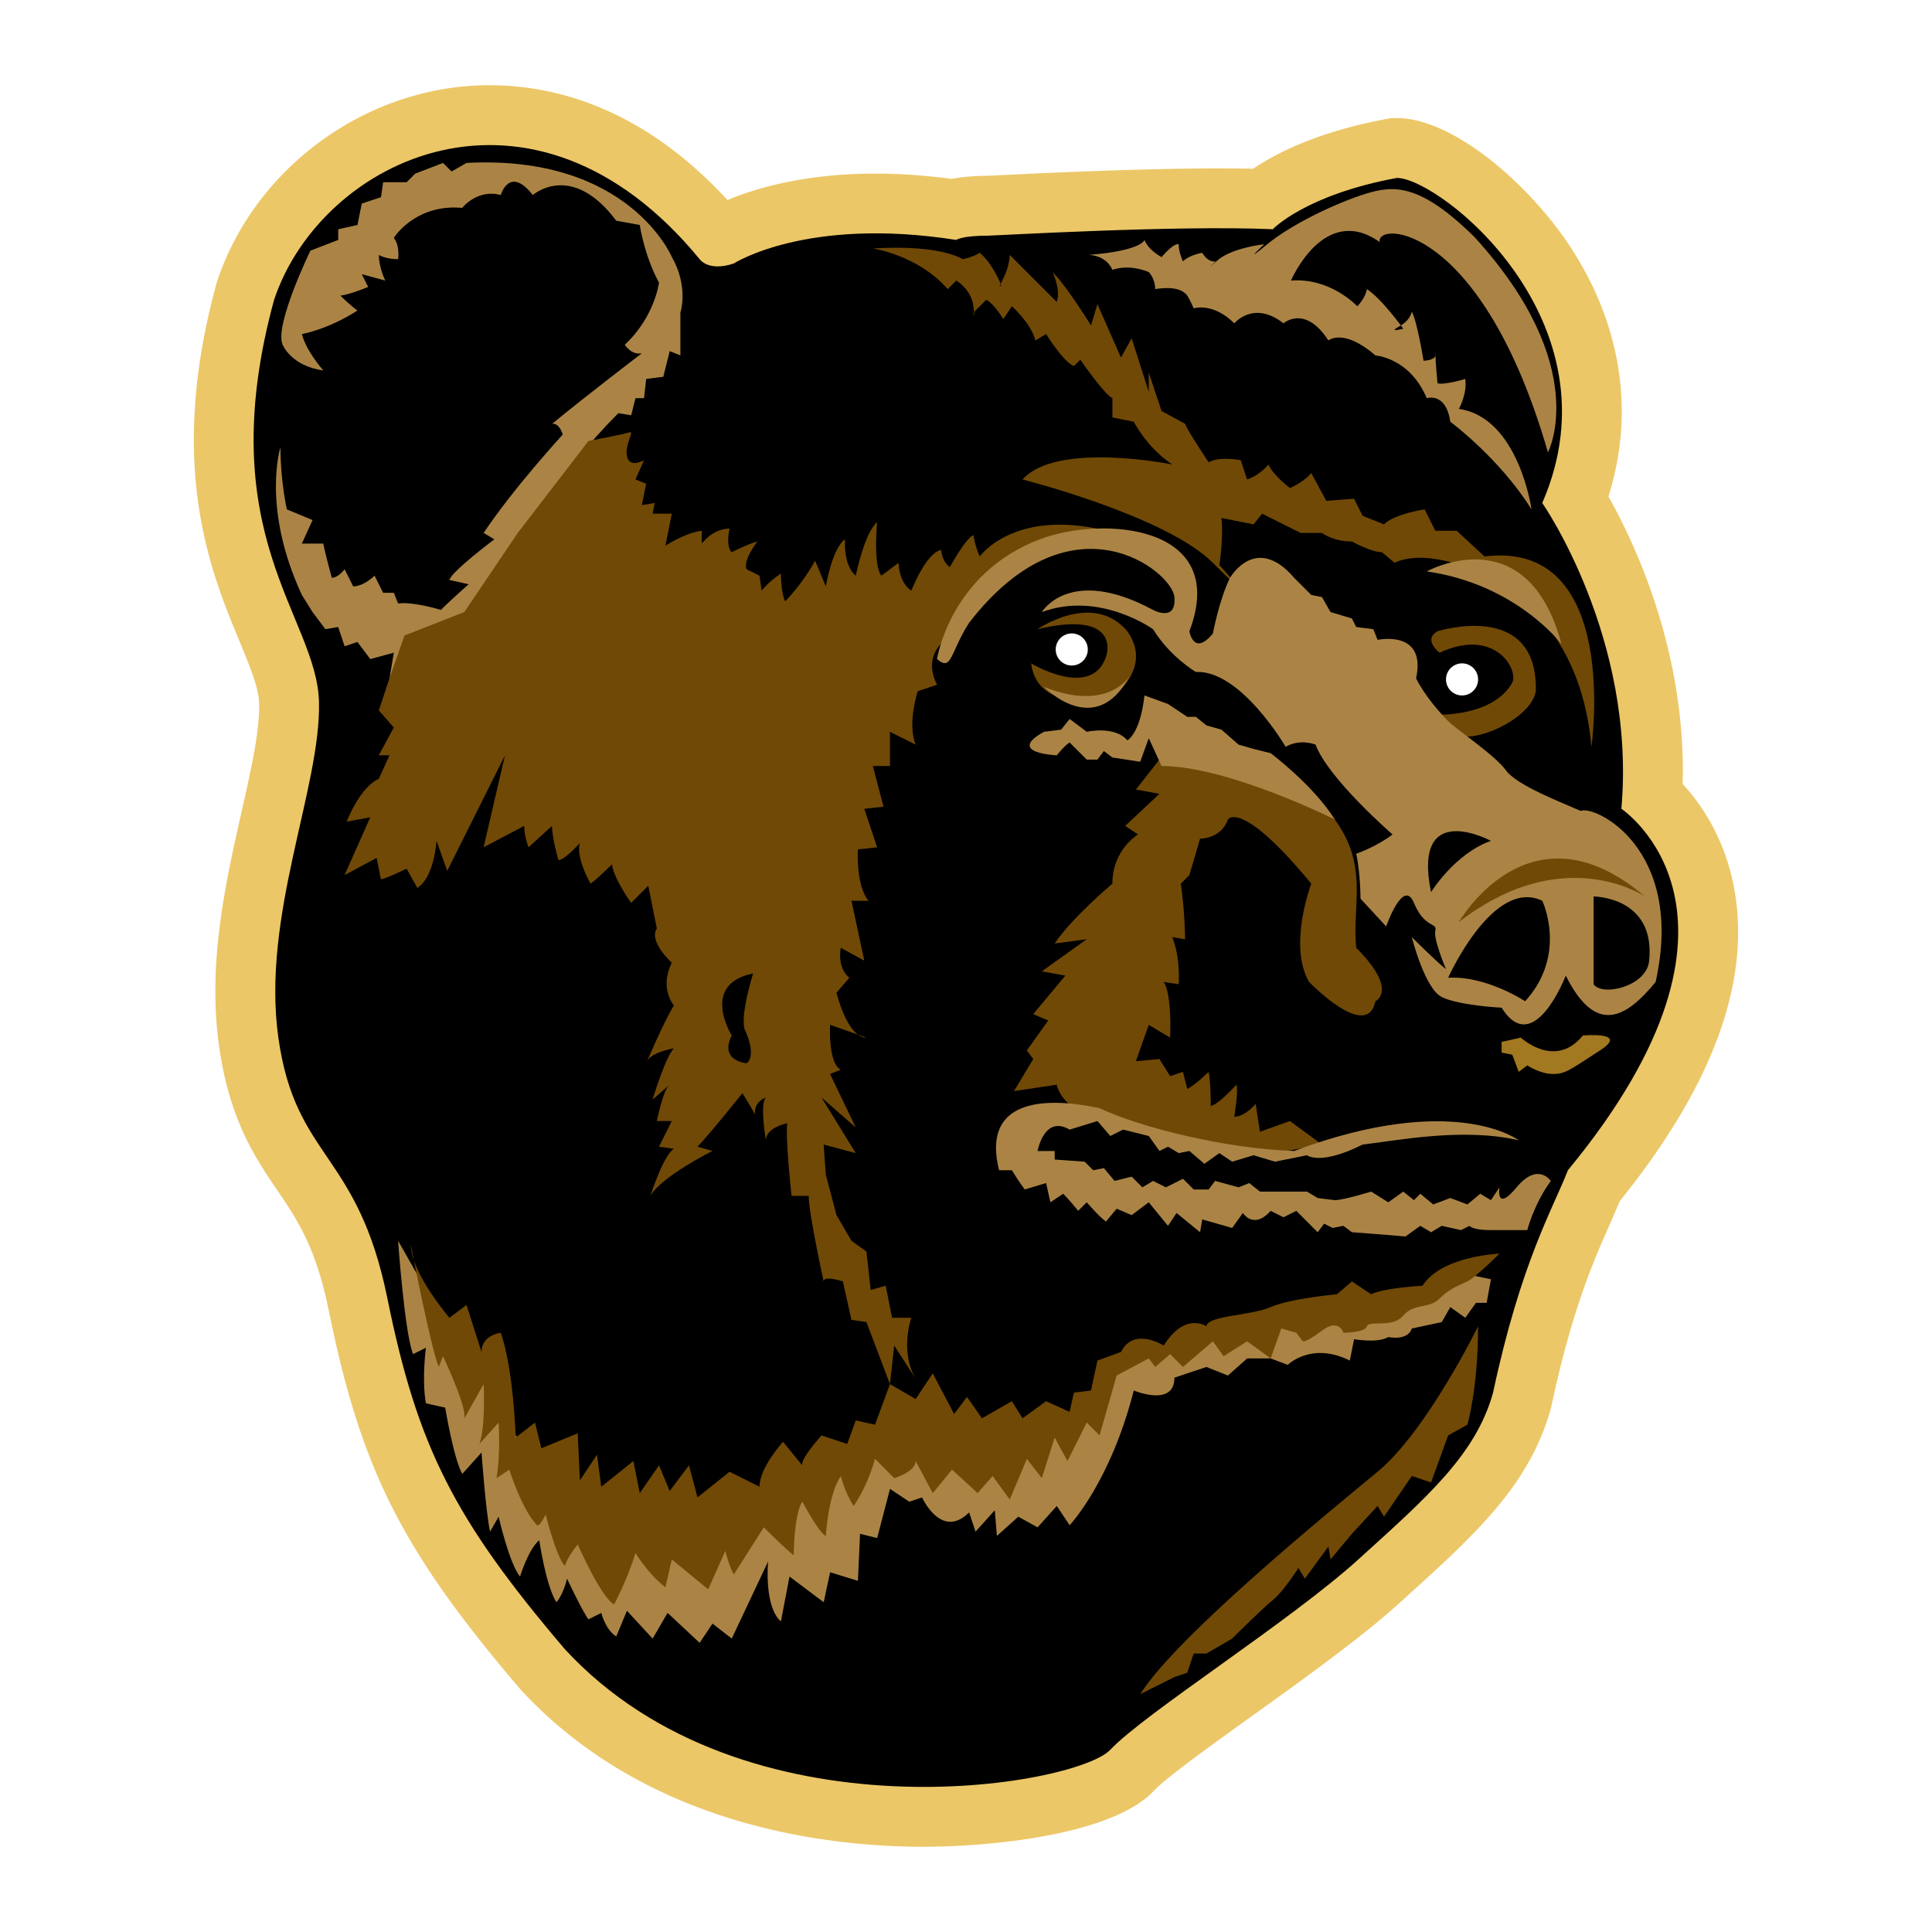<?xml version="1.0" encoding="UTF-8"?> <svg xmlns="http://www.w3.org/2000/svg" width="2500" height="2500" viewBox="0 0 192.756 192.756"><g fill-rule="evenodd" clip-rule="evenodd"><path fill="#fff" d="M0 0h192.756v192.756H0V0z"></path><path d="M43.832 8.96c-10.229 1.891-18.926 9.374-22.155 19.063l-.052.157-.044.16C16.64 46.454 21 56.99 23.886 63.962c1.035 2.5 1.928 4.658 1.966 6.212.069 2.753-.815 6.675-1.752 10.828-1.596 7.073-3.405 15.088-2.245 23.353 1.032 7.353 3.578 11.106 5.824 14.419 1.974 2.909 3.838 5.657 5.119 11.969 3.213 15.835 7.301 23.935 19.018 37.68l.076.09.08.087c12.473 13.512 30.326 15.606 39.857 15.653 6.668.031 19.079-1.108 23.292-5.583 1.271-1.351 5.854-4.638 9.895-7.537 5.049-3.622 10.773-7.728 14.518-11.12l.734-.666c6.898-6.245 12.348-11.178 14.455-18.815l.047-.17.037-.173c2.053-9.635 4.287-14.638 5.916-18.29l.889-2.078c7.824-9.686 11.799-18.689 11.799-26.822 0-1.208-.086-2.397-.26-3.566-.801-5.367-3.264-9.03-5.277-11.223.012-.407.027-.818.027-1.221 0-12.543-4.781-22.752-7.428-27.448.879-2.8 1.326-5.644 1.326-8.48 0-5.629-1.723-11.236-5.133-16.439-4.137-6.313-11.742-12.843-17.305-12.843h-.551l-.541.102c-6.711 1.247-10.893 3.368-13.252 4.958-8.482-.186-20.875.425-25.197.639l-1.34.064.127-.001c-1.43 0-2.624.103-3.649.31-11.281-1.521-18.716.564-22.379 2.106C61.483 7.891 49.922 7.834 43.832 8.96zm2.171 11.749c6.727-1.244 13.36 1.848 19.183 8.94l-.354-.477c1.685 2.527 5.515 4.367 10.274 2.781l.678-.227.573-.359c.246-.144 6.022-3.428 18.122-1.526l2.709.426s.463-.393.906-.772c.15-.005.312-.008.512-.008l1.805-.078c4.576-.226 18.504-.915 26.309-.568l2.648.117 1.811-1.833c.029-.026 2.27-1.95 8.016-3.226 2.039 1.049 6.604 4.76 9.059 10.118 1.066 2.331 1.602 4.682 1.602 7.037 0 2.25-.488 4.503-1.463 6.744l-1.322 3.039 1.889 2.749c.076.109 6.99 10.326 6.99 23.423a36.18 36.18 0 0 1-.137 3.164l-.303 3.475 2.842 1.948c.105.078 2.529 1.91 3.018 5.878.057.458.09.955.09 1.494 0 4.096-1.889 10.59-9.637 19.983l-.543.657-.416.979-1.051 2.438c-1.727 3.87-4.328 9.707-6.629 20.386-1.203 4.261-5.078 7.773-10.934 13.076l-.742.671c-3.238 2.935-8.666 6.829-13.457 10.266-5.561 3.989-9.17 6.615-11.223 8.65-1.76.952-9.336 2.793-19.034 2.067-7.965-.597-19.103-3.095-26.987-11.592-10.302-12.103-13.513-18.45-16.3-32.184-1.756-8.66-4.63-12.896-6.939-16.301-1.948-2.871-3.234-4.769-3.88-9.373a27.188 27.188 0 0 1-.252-3.789c0-4.991 1.176-10.2 2.32-15.271 1.053-4.666 2.049-9.084 2.049-13.155 0-.202-.002-.402-.007-.601-.095-3.774-1.443-7.033-2.871-10.483-1.752-4.234-3.658-8.839-3.658-15.528 0-3.426.504-7.402 1.781-12.152 1.873-5.497 7.062-9.913 12.953-11.003z" fill="#ecc767"></path><path d="M73.217 26.285s7.255-4.694 22.19-2.347c0 0 .501-.426 3.2-.426.641 0 18.777-1.067 28.379-.641 0 0 3.199-3.414 12.375-5.12 4.268 0 22.404 14.295 14.51 32.431 0 0 9.387 13.443 7.895 30.512 0 0 15.789 10.455-5.334 36.059-1.494 3.841-4.695 9.175-7.469 22.19-1.707 6.188-6.615 10.455-13.441 16.643-6.828 6.188-21.338 15.362-24.75 18.99-3.414 3.627-36.487 9.387-54.41-10.029-11.095-13.016-14.722-20.27-17.709-34.992-2.988-14.722-9.175-13.868-10.882-26.03s4.267-24.964 4.054-33.498c-.213-8.535-10.881-16.643-4.48-40.113 4.694-14.083 25.817-24.323 42.46-4.054-.001-.002.852 1.279 3.412.425z"></path><path d="M130.826 88.161s-2.346 6.188-.213 9.814c0 0 5.762 5.975 6.613 1.921 0 0 2.348-1.067-1.92-5.334-.426-4.268 1.281-8.108-2.133-12.803-3.414-4.693-17.496-5.974-17.496-5.974l-2.348 2.987 2.348.427-3.414 3.201 1.281.854s-2.561 1.493-2.561 4.907c0 0-4.055 3.414-5.762 5.974l3.201-.426-4.48 3.2 2.346.427-3.201 3.841 1.494.64-2.133 2.987.639.854-1.92 3.2 4.268-.64s.215 1.493 2.135 2.561l9.387 2.773 3.629.854 2.773.427 3.84.214 4.695-.854-3.201-2.348-2.988 1.067-.426-2.774s-1.066 1.28-2.135 1.28c0 0 .428-2.561.215-3.2 0 0-1.707 1.92-2.561 2.134 0 0 0-2.561-.213-3.414 0 0-1.281 1.28-2.135 1.707l-.426-1.707-1.281.427-1.066-1.707-2.348.214 1.281-3.628 2.133 1.28s.213-4.268-.639-5.548l1.492.214s.215-2.561-.641-4.694l1.281.213s0-2.561-.426-5.548l.852-.854 1.068-3.627s2.133 0 2.773-1.92c.003 0 1.282-2.133 8.323 6.401z" fill="#704906"></path><path d="M108.637 25.432s1.707 0 2.348 1.494c0 0 1.492-.641 3.627.213 0 0 .641.64.641 1.707 0 0 2.133-.426 2.986.427 0 0 .213 0 .854 1.494 0 0 1.92-.64 4.053 1.494 0 0 1.922-2.347 4.908 0 0 0 2.133-1.92 4.48 1.708 0 0 1.494-1.281 4.693 1.494 0 0 3.414.212 5.121 4.267 0 0 1.922-.64 2.348 2.347 0 0 4.908 3.627 8.107 8.748 0 0-1.279-9.175-7.254-10.028 0 0 .854-1.494.641-2.988 0 0-2.135.641-2.773.427 0 0-.215-2.347-.215-2.987 0 0 .32.641-1.174.747 0 0-.641-3.947-1.172-4.907 0 0-.107.854-1.281 1.493-1.174.64.428.213.428.213s-2.135-2.987-3.627-3.947c0 0-.107.854-.961 1.708 0 0-2.666-2.88-6.615-2.561 0 0 3.309-7.788 8.855-3.841-.428-2.134 10.17-1.92 16.785 20.981 0 0 4.48-8.535-7.326-21.479-5.406-5.333-8.037-5.191-10.811-4.338s-7.396 2.986-9.957 5.121c-2.561 2.133-.213-.071-.213-.071s-3.271.355-4.693 1.636c-1.424 1.28-.143.071-.143.071s-.711.213-1.352-.854c0 0-1.281.214-1.92.854 0 0-.428-.854-.428-1.707 0 0-.426-.214-1.707 1.28 0 0-1.279-.64-1.707-1.707.001-.003-.212 1.064-5.546 1.491zM28.198 34.393s.854 2.134 4.054 2.561c0 0-1.707-1.92-2.134-3.627 0 0 2.561-.426 5.547-2.347 0 0-.64-.426-1.707-1.493 0 0 .64 0 2.774-.854l-.64-1.281 2.347.641s-.64-1.28-.64-2.561c0 0 .64.427 1.92.427 0 0 .213-1.28-.427-2.134 0 0 1.938-3.101 6.184-3.022.209.004.423.016.643.035 0 0 1.494-1.919 3.841-1.28 0 0 .854-2.987 3.2 0 0 0 3.841-3.414 8.322 2.56l2.347.427s.427 2.987 1.921 5.76c0 0-.427 3.414-3.414 6.188 0 0 .64 1.068 1.707.854 0 0-5.333 4.054-8.961 7.041 0 0 .64-.213 1.067 1.066 0 0-4.908 5.335-7.895 9.816l1.066.639s-4.267 3.201-4.48 4.054l1.92.427s-1.707 1.493-2.774 2.56c0 0-2.773-.854-4.267-.64l-.427-1.067h-1.067l-.854-1.707s-1.066 1.068-2.133 1.068l-.854-1.708s-.64.854-1.28.854c0 0-.641-2.348-.854-3.415h-2.134l1.067-2.347-2.561-1.066s-.64-2.773-.64-6.188c0 0-1.92 5.974 2.133 14.722l1.067 1.707 1.28 1.707 1.281-.214.64 1.92 1.28-.426 1.281 1.707 2.347-.64-.427 2.56s1.281-2.133 4.481-1.707c0 0 3.841-1.707 7.041-9.388 3.627-4.908 5.121-9.175 11.309-15.363l1.28.213.427-1.707h.854l.213-1.92 1.707-.213.641-2.561 1.067.427V31.19s.854-2.56-.854-5.547c0 0-4.267-10.241-20.482-9.388l-1.494.854-.854-.852-2.773 1.067-.854.854h-2.347l-.213 1.494-1.92.64-.427 2.134-1.919.426v1.067l-2.774 1.067c-.002-.001-3.629 7.467-2.775 9.387z" fill="#ab8445"></path><path d="M58.709 43.995s3.413-.641 4.054-.854c.64-.213-.427 1.067-.214 2.348.214 1.279 1.707.426 1.707.426l-.854 1.921 1.067.426-.427 2.133 1.28-.213-.213 1.067h1.92l-.64 3.2s1.92-1.28 3.627-1.494v1.281s1.067-1.494 2.774-1.494c0 0-.427 1.707.213 2.348 0 0 1.707-.854 2.561-1.067 0 0-1.494 1.92-1.067 2.773l1.28.64.213 1.494s.64-.854 1.92-1.707c0 0 0 1.92.427 2.774 0 0 1.707-1.707 2.987-4.053l1.067 2.561s.64-3.841 1.92-4.695c0 0-.214 2.561 1.067 3.627 0 0 .854-4.267 2.133-5.333 0 0-.427 4.267.427 5.333l1.707-1.28s0 1.92 1.28 2.773c0 0 1.494-3.84 2.987-4.053 0 0 0 1.066.854 1.707 0 0 1.493-2.775 2.347-3.201 0 0 .213 1.28.641 2.133 0 0 3.627-5.121 13.441-2.346 0 0-10.668-.64-16.856 10.668 0 0-2.348 1.494-.854 4.48l-1.92.641s-1.067 3.2-.213 5.333l-2.561-1.28v3.414h-1.708l1.067 4.055-1.92.213 1.28 3.841-1.92.213s-.213 3.627 1.067 5.121H84.95l1.281 5.974-2.347-1.279s-.427 1.92.853 2.987l-1.28 1.493s1.066 4.48 2.987 4.48l-3.627-1.28s-.214 3.841 1.066 4.48l-1.066.428 2.56 5.333-3.414-2.986 3.414 5.548-3.201-.854.214 2.986 1.066 4.055 1.493 2.56 1.494 1.067.427 3.84 1.493-.427.64 3.201h1.92s-1.28 3.627.64 6.4l-2.347-3.627-.426 3.841-2.347-6.188-1.494-.214-.854-3.841s-1.92-.64-1.92 0c0 0-1.493-6.827-1.493-8.534h-1.707s-.64-5.761-.427-7.254c0 0-2.133.426-2.133 1.706 0 0-.64-3.627 0-4.267 0 0-1.281.426-1.067 1.707 0 0-.854-1.494-1.28-2.134 0 0-3.415 4.267-4.481 5.334l1.494.427s-5.121 2.561-6.187 4.48c0 0 1.279-4.054 2.346-4.694l-1.493-.213 1.279-2.561h-1.493s.64-3.2 1.28-3.627l-1.707 1.493s1.28-4.268 2.133-5.12c0 0-2.56.427-2.773 1.493 0 0 1.92-4.48 2.773-5.761 0 0-1.493-1.707-.213-4.268 0 0-2.347-2.134-1.493-3.414l-.854-4.267-1.707 1.708s-1.706-2.348-1.92-3.841c0 0-1.493 1.494-2.133 1.92 0 0-1.494-2.561-1.066-4.054 0 0-1.494 1.707-2.135 1.707 0 0-.64-2.134-.64-3.414l-2.347 2.134s-.427-1.067-.427-2.134l-4.054 2.134 2.133-9.175-5.76 11.522-1.068-2.987s-.213 3.628-1.92 4.694l-1.067-1.92s-1.707.854-2.561 1.066l-.426-2.134-3.201 1.707 2.561-5.76-2.348.426s1.281-3.414 3.201-4.267l1.066-2.347h-1.066l1.494-2.773-1.494-1.707 1.066-3.201 1.494-4.268 5.974-2.346 5.334-7.895 7.047-9.172zM143.416 62.984s10.027-3.201 9.814 5.974c-.428 2.56-5.334 4.907-7.469 4.481l-2.346-2.134s5.547.213 7.467-3.2c.641-1.281-1.707-5.548-7.254-2.987.001 0-1.706-1.281-.212-2.134z" fill="#704906"></path><path d="M87.086 24.791s4.481.641 7.468 4.054l.854-.853s1.494.853 1.708 2.561c.213 1.707 0 .64 0 .64l1.279-1.28s.641.214 1.707 1.92l.854-1.279s1.92 1.707 2.348 3.414l1.066-.641s1.707 2.774 2.773 3.201l.641-.64s2.348 3.414 3.201 3.84v1.92l2.133.427s1.281 2.561 3.84 4.267c0 0-11.521-2.347-14.936 1.494 0 0 14.297 3.627 18.99 8.321s.641.213.641.213.426-2.561.213-4.693l3.201.641.854-1.067 3.84 1.92h2.135s1.066.854 2.986.854c0 0 1.92 1.067 2.986 1.067l1.281 1.066s2.346-1.494 7.682.64c0 0 10.668 3.2 11.947 17.709 0 0 2.988-20.697-10.668-18.99l-2.773-2.561h-2.135l-1.066-2.133s-2.986.427-4.055 1.494l-2.133-.854-.854-1.707-2.773.213-1.494-2.773s-.641.854-2.133 1.493c0 0-1.707-1.28-2.133-2.347 0 0-.855 1.067-2.135 1.494 0 0-.426-1.281-.641-1.921 0 0-2.133-.426-3.199.214 0 0-2.135-3.201-2.348-3.841l-2.348-1.28-1.279-3.84v1.92l-1.707-5.334-1.066 1.92-2.348-5.334-.641 2.134s-2.348-3.84-3.84-5.334c0 0 .854 1.707.426 2.987l-4.693-4.694s0 1.067-.641 2.347-.213.641-.213.641-.854-2.134-2.133-3.201c0 0-.641.427-1.708.641.001-.003-2.132-1.496-8.961-1.07z" fill="#704906"></path><path d="M93.487 65.758s1.281-8.535 10.241-11.949c6.246-2.379 18.99-1.492 14.936 9.176 0 0 .428 2.56 2.348.213 0 0 .641-3.414 1.707-5.547 0 0 2.561-4.481 6.4 0l1.707 1.707 1.068.213.854 1.494 2.133.64.426.854 1.707.214.428 1.066s4.906-1.066 3.84 3.84c.854 1.707 2.348 3.414 3.201 4.268s4.693 3.414 5.762 4.907c1.066 1.494 5.547 3.201 7.467 4.054 1.279-.64 10.455 3.628 7.469 17.069-2.988 3.628-5.975 5.335-8.963-.64 0 0-3.199 8.321-6.4 3.201 0 0-4.268-.214-5.975-1.068-1.707-.853-2.986-5.973-2.986-5.973s2.561 2.56 3.414 3.2c0 0-1.281-2.986-1.068-3.84.215-.853-1.066-.213-2.133-2.773-1.066-2.561-2.773 2.346-2.773 2.346l-2.561-2.773s0-2.561-.428-4.481c0 0 1.92-.64 3.627-1.92 0 0-6.4-5.548-7.68-8.962 0 0-1.494-.64-2.986.214 0 0-4.482-7.682-8.963-7.469 0 0-2.561-1.493-4.268-4.266 0 0-5.334-3.841-11.094-1.707 0 0 2.773-4.695 11.094-.214 0 0 2.348 1.281 2.135-1.28-.215-2.561-10.242-10.668-20.484 2.561-1.921 2.985-1.708 4.904-3.202 3.625zM142.348 57.01s10.029-5.547 13.443 7.254c0 0-4.48-5.974-13.443-7.254z" fill="#ab8445"></path><path d="M151.736 103.523s3.414 3.2 6.188-.213c0 0 4.693-.428 1.707 1.493-2.986 1.92-3.414 2.348-4.693 2.348-1.281 0-2.561-.854-2.561-.854l-.854.641-.641-1.707-1.066-.213v-1.067l1.92-.428z" fill="#a27821"></path><path d="M103.516 62.771s5.547-3.841 8.961.213c1.494 2.133.854 4.053-.426 5.547s-8.535 2.774-9.176-2.347c0 0 5.975 3.627 7.469-.64.427-1.28.427-4.48-6.828-2.773z" fill="#704906"></path><path d="M151.523 113.765s-6.4-4.907-22.404 1.067c-6.826-.214-15.361-2.348-19.416-4.268-5.975-1.28-11.734-.641-10.027 6.188h1.279s.641 1.067 1.281 1.921l2.133-.641.428 1.921 1.279-.854s.641.64 1.494 1.706l.854-.853s1.279 1.493 1.92 1.92l1.066-1.28 1.494.641 1.707-1.28 1.92 2.347.854-1.28 2.348 1.92.213-1.28 2.988.854L124 121.02s1.066 1.707 2.773-.214l1.279.641 1.281-.641 2.133 2.134.641-.853.854.426 1.066-.213.854.64s2.986.214 5.334.427l1.492-1.066 1.068.64 1.066-.64 1.92.427.854-.427s.215.427 2.135.427h3.627s.641-2.561 2.348-4.907c0 0-1.281-1.921-3.414.64-2.135 2.561-1.707 0-1.707 0l-.854 1.28-1.066-.64-1.281 1.066-1.707-.64-1.707.64-1.281-1.066-.639.64-1.066-.854-1.494 1.067-1.707-1.067s-2.773.854-3.627.854l-1.707-.213-1.066-.641h-4.695l-1.066-.854-1.066.427-2.346-.64-.641.854h-1.494l-1.066-1.066-1.707.853-1.281-.64-1.066.64-1.066-1.066-1.707.427-1.066-1.28-1.068.213-.854-.854-2.986-.213v-.854h-1.707s.641-3.627 3.201-2.134l2.773-.854 1.281 1.493 1.279-.64 2.561.64 1.066 1.494.854-.427 1.066.641 1.066-.214 1.494 1.28 1.494-1.066 1.281.853 2.133-.64 2.133.64 3.201-.64s1.279 1.066 5.547-1.066c3.624-.429 10.027-1.71 15.573-.429zM104.156 68.531s5.121 5.334 8.535-1.066c0 0-2.134 3.627-8.535 1.066z" fill="#ab8445"></path><path d="M114.184 69.385l2.348.854 1.92 1.28h.854l1.066.854 1.494.426 1.707 1.493 1.494.427 1.707.427s4.268 3.2 6.4 6.614c0 0-10.668-5.334-17.283-5.334l-1.279-2.773-.854 2.347-2.773-.427-.854-.641-.641.854h-1.066l-1.707-1.707s-.428.213-1.281 1.28c0 0-5.119-.213-1.279-2.347l1.707-.213.854-1.067 1.707 1.28s2.773-.64 4.053.853c-.001 0 1.28-.639 1.706-4.48zM39.72 123.793s.64 9.175 1.494 11.309l1.28-.641s-.427 3.201 0 5.548l1.92.427s.854 5.121 1.707 6.614l1.92-2.134s.427 5.975.854 7.896l.853-1.494s1.068 4.693 2.135 5.975c0 0 .854-2.773 1.92-3.627 0 0 .641 4.48 1.707 6.188 0 0 .641-.641 1.066-2.348 0 0 1.494 3.2 2.135 4.055l1.279-.641s.427 1.707 1.494 2.348l1.066-2.562 2.561 2.774 1.494-2.561 3.2 2.986 1.28-1.92 1.92 1.494 3.627-7.682s-.427 4.48 1.28 5.975l.854-4.48 3.414 2.561.641-2.988 2.773.854.213-4.694 1.707.427 1.281-4.908 1.92 1.28 1.28-.426s1.921 4.268 4.694 1.493l.64 1.921 1.92-2.135.213 2.561 2.135-1.92 1.92 1.066 1.92-2.133 1.281 1.92s4.055-4.268 6.4-13.442c0 0 4.055 1.707 4.055-1.28l3.199-1.066 2.135.854 1.92-1.707h2.348l1.707.641s2.346-2.348 6.188-.428l.426-2.133s2.348.427 3.414-.214c0 0 1.92.427 2.348-.853l2.986-.641.854-1.494 1.494 1.067 1.066-1.494h1.066l.428-2.347-4.055-.854-3.627 3.2-11.521 1.28-6.613 1.494-4.055.426-2.773 1.067-.641 1.493-1.281-1.493s-5.121 4.054-4.693 5.761c.426 1.707-1.92.641-1.92.641l-2.988 1.279-2.133 1.707h-5.761l-7.894.214-5.548 1.493-5.547 3.414-5.334 1.92-6.401.428-6.828-.641-4.907-2.773-4.482-7.255-1.706-3.841-3.841-4.907-4.483-7.894z" fill="#ab8445"></path><path d="M66.39 158.358l.64-2.773 3.627 2.986 1.708-3.84s.427 1.707.853 2.348l2.987-4.695s2.347 2.348 2.987 2.774c0 0 0-4.054.854-5.335 0 0 1.708 3.201 2.348 3.414 0 0 .213-4.054 1.493-5.974 0 0 .427 1.706 1.28 2.987 0 0 1.28-1.708 2.134-4.694l1.92 1.92s2.134-.64 2.134-1.707l1.707 3.2 1.92-2.346 2.56 2.346 1.494-1.706 1.707 2.347 1.707-4.054 1.494 1.92 1.279-4.054 1.279 2.347 1.922-3.841 1.279 1.281 1.707-5.975 3.201-1.707.641.854 1.492-1.28 1.281 1.28 2.986-2.561 1.066 1.493 2.348-1.493 2.348 1.707 1.066-2.986 1.494.426.639.854s.213.214 1.922-1.066c1.705-1.28 2.133.213 2.133.213s2.133 0 2.348-.64c.213-.641 2.559.214 3.627-1.067 1.066-1.28 2.561-.64 3.627-1.707 1.066-1.066 1.92-1.28 2.773-1.707.854-.426 3.201-2.773 3.201-2.773s-5.762.214-7.682 3.2c0 0-3.842.214-5.121.854l-1.92-1.281-1.494 1.281s-4.693.426-6.613 1.279-6.402.854-6.402 1.921c0 0-2.133-1.494-4.266 1.92 0 0-2.988-1.92-4.268.64l-2.348.854-.641 2.987-1.707.214-.426 1.92-2.348-1.066-2.348 1.706-1.066-1.706-2.986 1.706-1.494-2.133-1.28 1.707-2.133-4.055-1.707 2.562-2.561-1.494-1.494 4.054-1.92-.427-.854 2.348-2.56-.854s-2.134 2.347-1.921 2.986l-1.92-2.347s-2.347 2.561-2.347 4.48l-2.987-1.493-3.201 2.561-.853-3.201-1.92 2.561-1.066-2.561-1.921 2.773-.64-3.2-3.201 2.561-.426-3.2-1.707 2.561-.214-4.693-3.627 1.492-.639-2.561-1.921 1.494s-.213-6.828-1.493-10.455c0 0-1.921.213-1.921 1.92l-1.493-4.693-1.707 1.28s-3.841-4.48-3.841-7.255c0 0 1.921 10.028 2.774 12.162l.426-1.067s2.348 4.907 2.134 6.188l1.92-3.413s.213 4.268-.427 5.975l1.919-2.135s.215 3.201-.213 5.548l1.281-.853s1.279 4.053 2.773 5.547c0 0 .213.213.854-1.066 0 0 1.066 4.267 1.92 5.121 0 0 .213-.854 1.28-2.135 0 0 2.347 5.334 3.628 5.975 0 0 1.279-2.347 2.133-5.121.003-.003 1.283 2.132 2.99 3.411zM147.469 132.328s-5.121 10.454-10.027 14.509c-4.908 4.054-20.057 16.43-23.684 22.189l3.414-1.707 1.279-.426.641-1.921h1.279l2.562-1.493s2.986-2.986 4.053-3.841c1.066-.854 2.561-3.2 2.561-3.2l.639 1.066 2.348-3.2.215 1.28 2.133-2.561 2.561-2.773.639 1.066 2.775-4.054 1.92.64 1.707-4.693 1.92-1.067c-.002.001 1.065-3.626 1.065-9.814z" fill="#704906"></path><path d="M142.775 89.014s2.348-3.84 5.975-5.121c0 .001-7.895-4.266-5.975 5.121zM153.871 89.868s2.561 5.334-1.709 10.029c0 0-3.84-2.561-7.68-2.347 0 0 4.481-10.029 9.389-7.682zM158.99 89.442s6.189 0 5.549 6.4c-.213 2.561-4.695 3.627-5.549 2.348v-8.748z"></path><path d="M145.549 92.002s7.041-12.375 18.562-2.56c0 0-8.107-5.548-18.562 2.56z" fill="#704906"></path><path d="M75.138 97.123s-1.28 4.054-.854 5.547c0 0 1.281 2.561.214 3.414 0 0-2.774-.213-1.494-2.773 0 0-3.2-5.122 2.134-6.188z"></path><path d="M147.469 67.785a1.599 1.599 0 1 1-3.2 0 1.599 1.599 0 1 1 3.2 0zM108.529 64.798a1.6 1.6 0 1 1-3.2 0 1.6 1.6 0 0 1 3.2 0z" fill="#fff"></path></g></svg> 